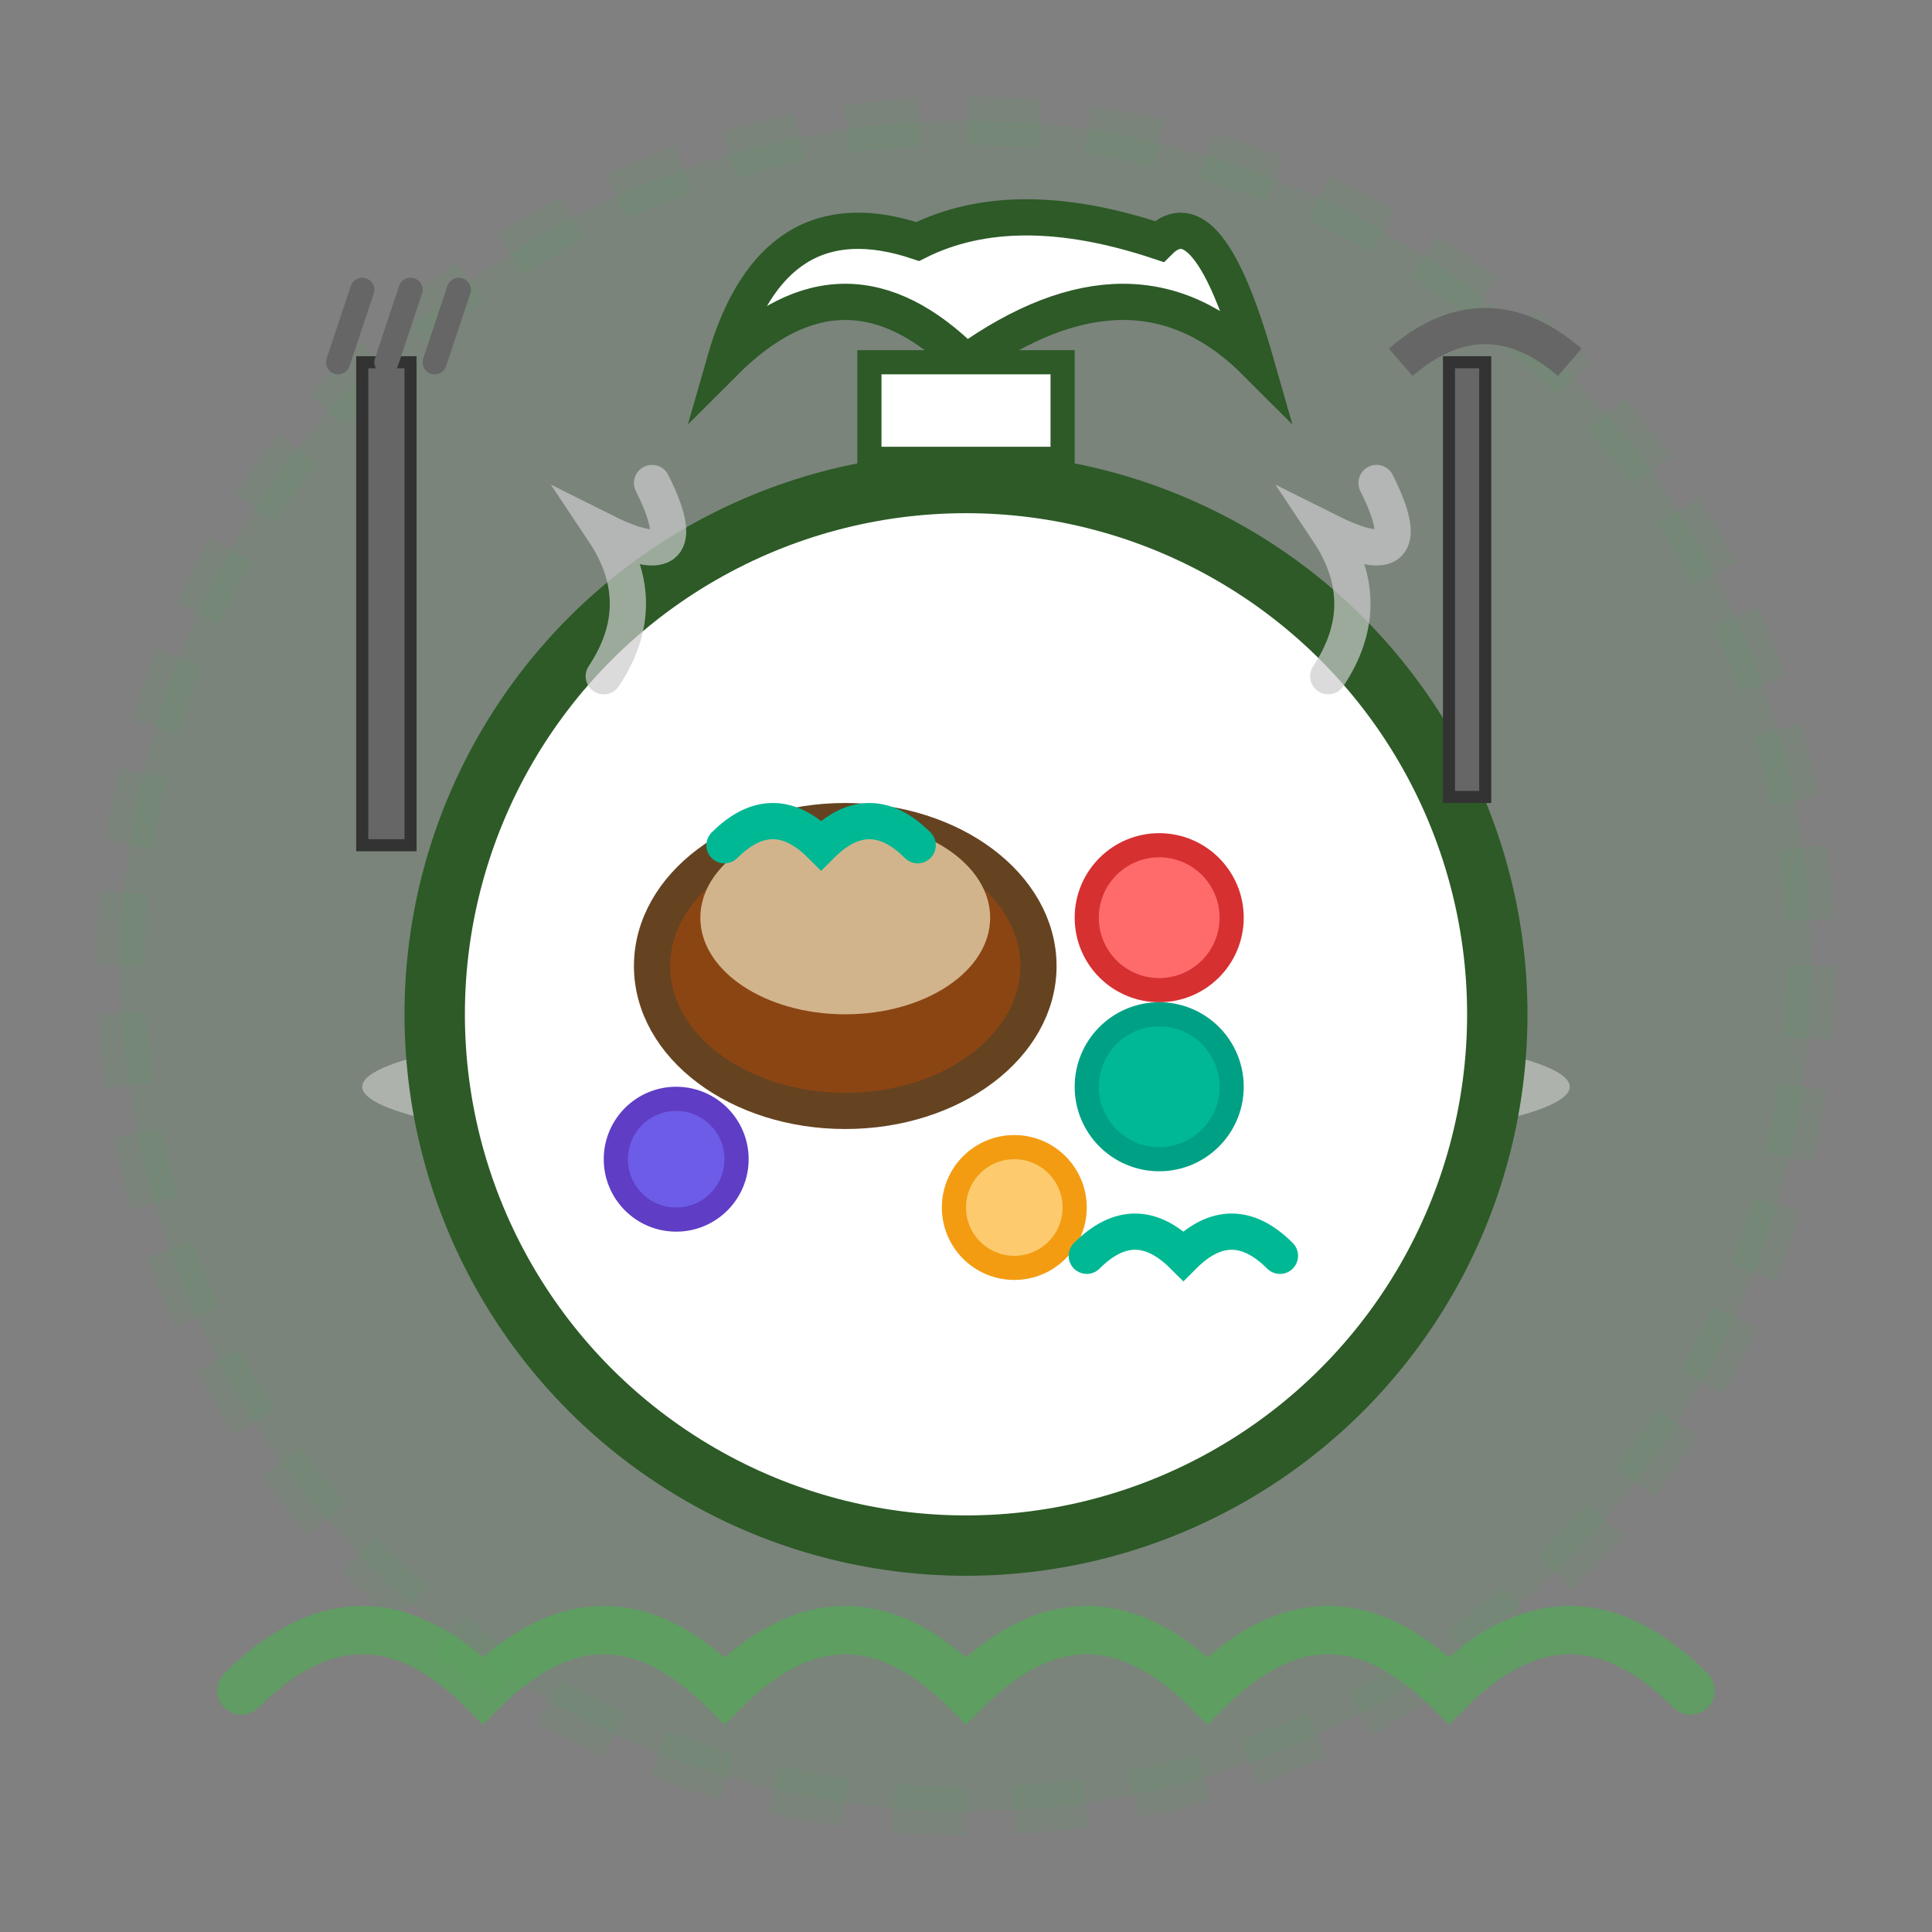 <svg width="80" height="80" viewBox="0 0 80 80" fill="none" xmlns="http://www.w3.org/2000/svg">
  <rect x="0" y="0" width="80" height="80" fill="#808080" stroke="none"/>
  <!-- Background circle with hand-drawn effect -->
  <circle cx="40" cy="40" r="35" fill="#4CAF50" opacity="0.1" stroke="#4CAF50" stroke-width="2" stroke-dasharray="3,2"/>
  
  <!-- Restaurant plate -->
  <ellipse cx="40" cy="45" rx="25" ry="3" fill="#e0e0e0" opacity="0.5"/>
  <circle cx="40" cy="42" r="22" fill="white" stroke="#2d5a27" stroke-width="2.5"/>
  
  <!-- Food items with hand-drawn style -->
  <!-- Main dish -->
  <ellipse cx="35" cy="40" rx="8" ry="6" fill="#8B4513" stroke="#654321" stroke-width="1.5"/>
  <ellipse cx="35" cy="38" rx="6" ry="4" fill="#D2B48C"/>
  
  <!-- Vegetables -->
  <circle cx="48" cy="38" r="3" fill="#ff6b6b" stroke="#d63031" stroke-width="1"/>
  <circle cx="48" cy="45" r="3" fill="#00b894" stroke="#00a085" stroke-width="1"/>
  <circle cx="42" cy="50" r="2.5" fill="#fdcb6e" stroke="#f39c12" stroke-width="1"/>
  <circle cx="28" cy="48" r="2.5" fill="#6c5ce7" stroke="#5f3dc4" stroke-width="1"/>
  
  <!-- Garnish lines -->
  <path d="M30 35 Q32 33 34 35 Q36 33 38 35" stroke="#00b894" stroke-width="1.5" fill="none" stroke-linecap="round"/>
  <path d="M45 52 Q47 50 49 52 Q51 50 53 52" stroke="#00b894" stroke-width="1.5" fill="none" stroke-linecap="round"/>
  
  <!-- Fork and knife -->
  <rect x="15" y="15" width="2" height="20" fill="#666" stroke="#333" stroke-width="0.5"/>
  <path d="M14 15 L15 12 M16 15 L17 12 M18 15 L19 12" stroke="#666" stroke-width="1" stroke-linecap="round"/>
  
  <rect x="60" y="15" width="1.5" height="18" fill="#666" stroke="#333" stroke-width="0.5"/>
  <path d="M58 15 Q61.5 12 65 15" stroke="#666" stroke-width="1.5" fill="none"/>
  
  <!-- Chef's hat decoration -->
  <path d="M40 15 Q35 10 30 15 Q32 8 38 10 Q42 8 48 10 Q50 8 52 15 Q47 10 40 15" 
        fill="white" stroke="#2d5a27" stroke-width="1.5"/>
  <rect x="36" y="15" width="8" height="4" fill="white" stroke="#2d5a27" stroke-width="1"/>
  
  <!-- Decorative steam -->
  <path d="M25 28 Q27 25 25 22 Q29 24 27 20" stroke="#ccc" stroke-width="1.5" fill="none" stroke-linecap="round" opacity="0.7"/>
  <path d="M55 28 Q57 25 55 22 Q59 24 57 20" stroke="#ccc" stroke-width="1.5" fill="none" stroke-linecap="round" opacity="0.7"/>
  
  <!-- Hand-drawn decorative border -->
  <path d="M10 70 Q15 65 20 70 Q25 65 30 70 Q35 65 40 70 Q45 65 50 70 Q55 65 60 70 Q65 65 70 70" 
        stroke="#4CAF50" stroke-width="2" fill="none" stroke-linecap="round" opacity="0.6"/>
</svg>
